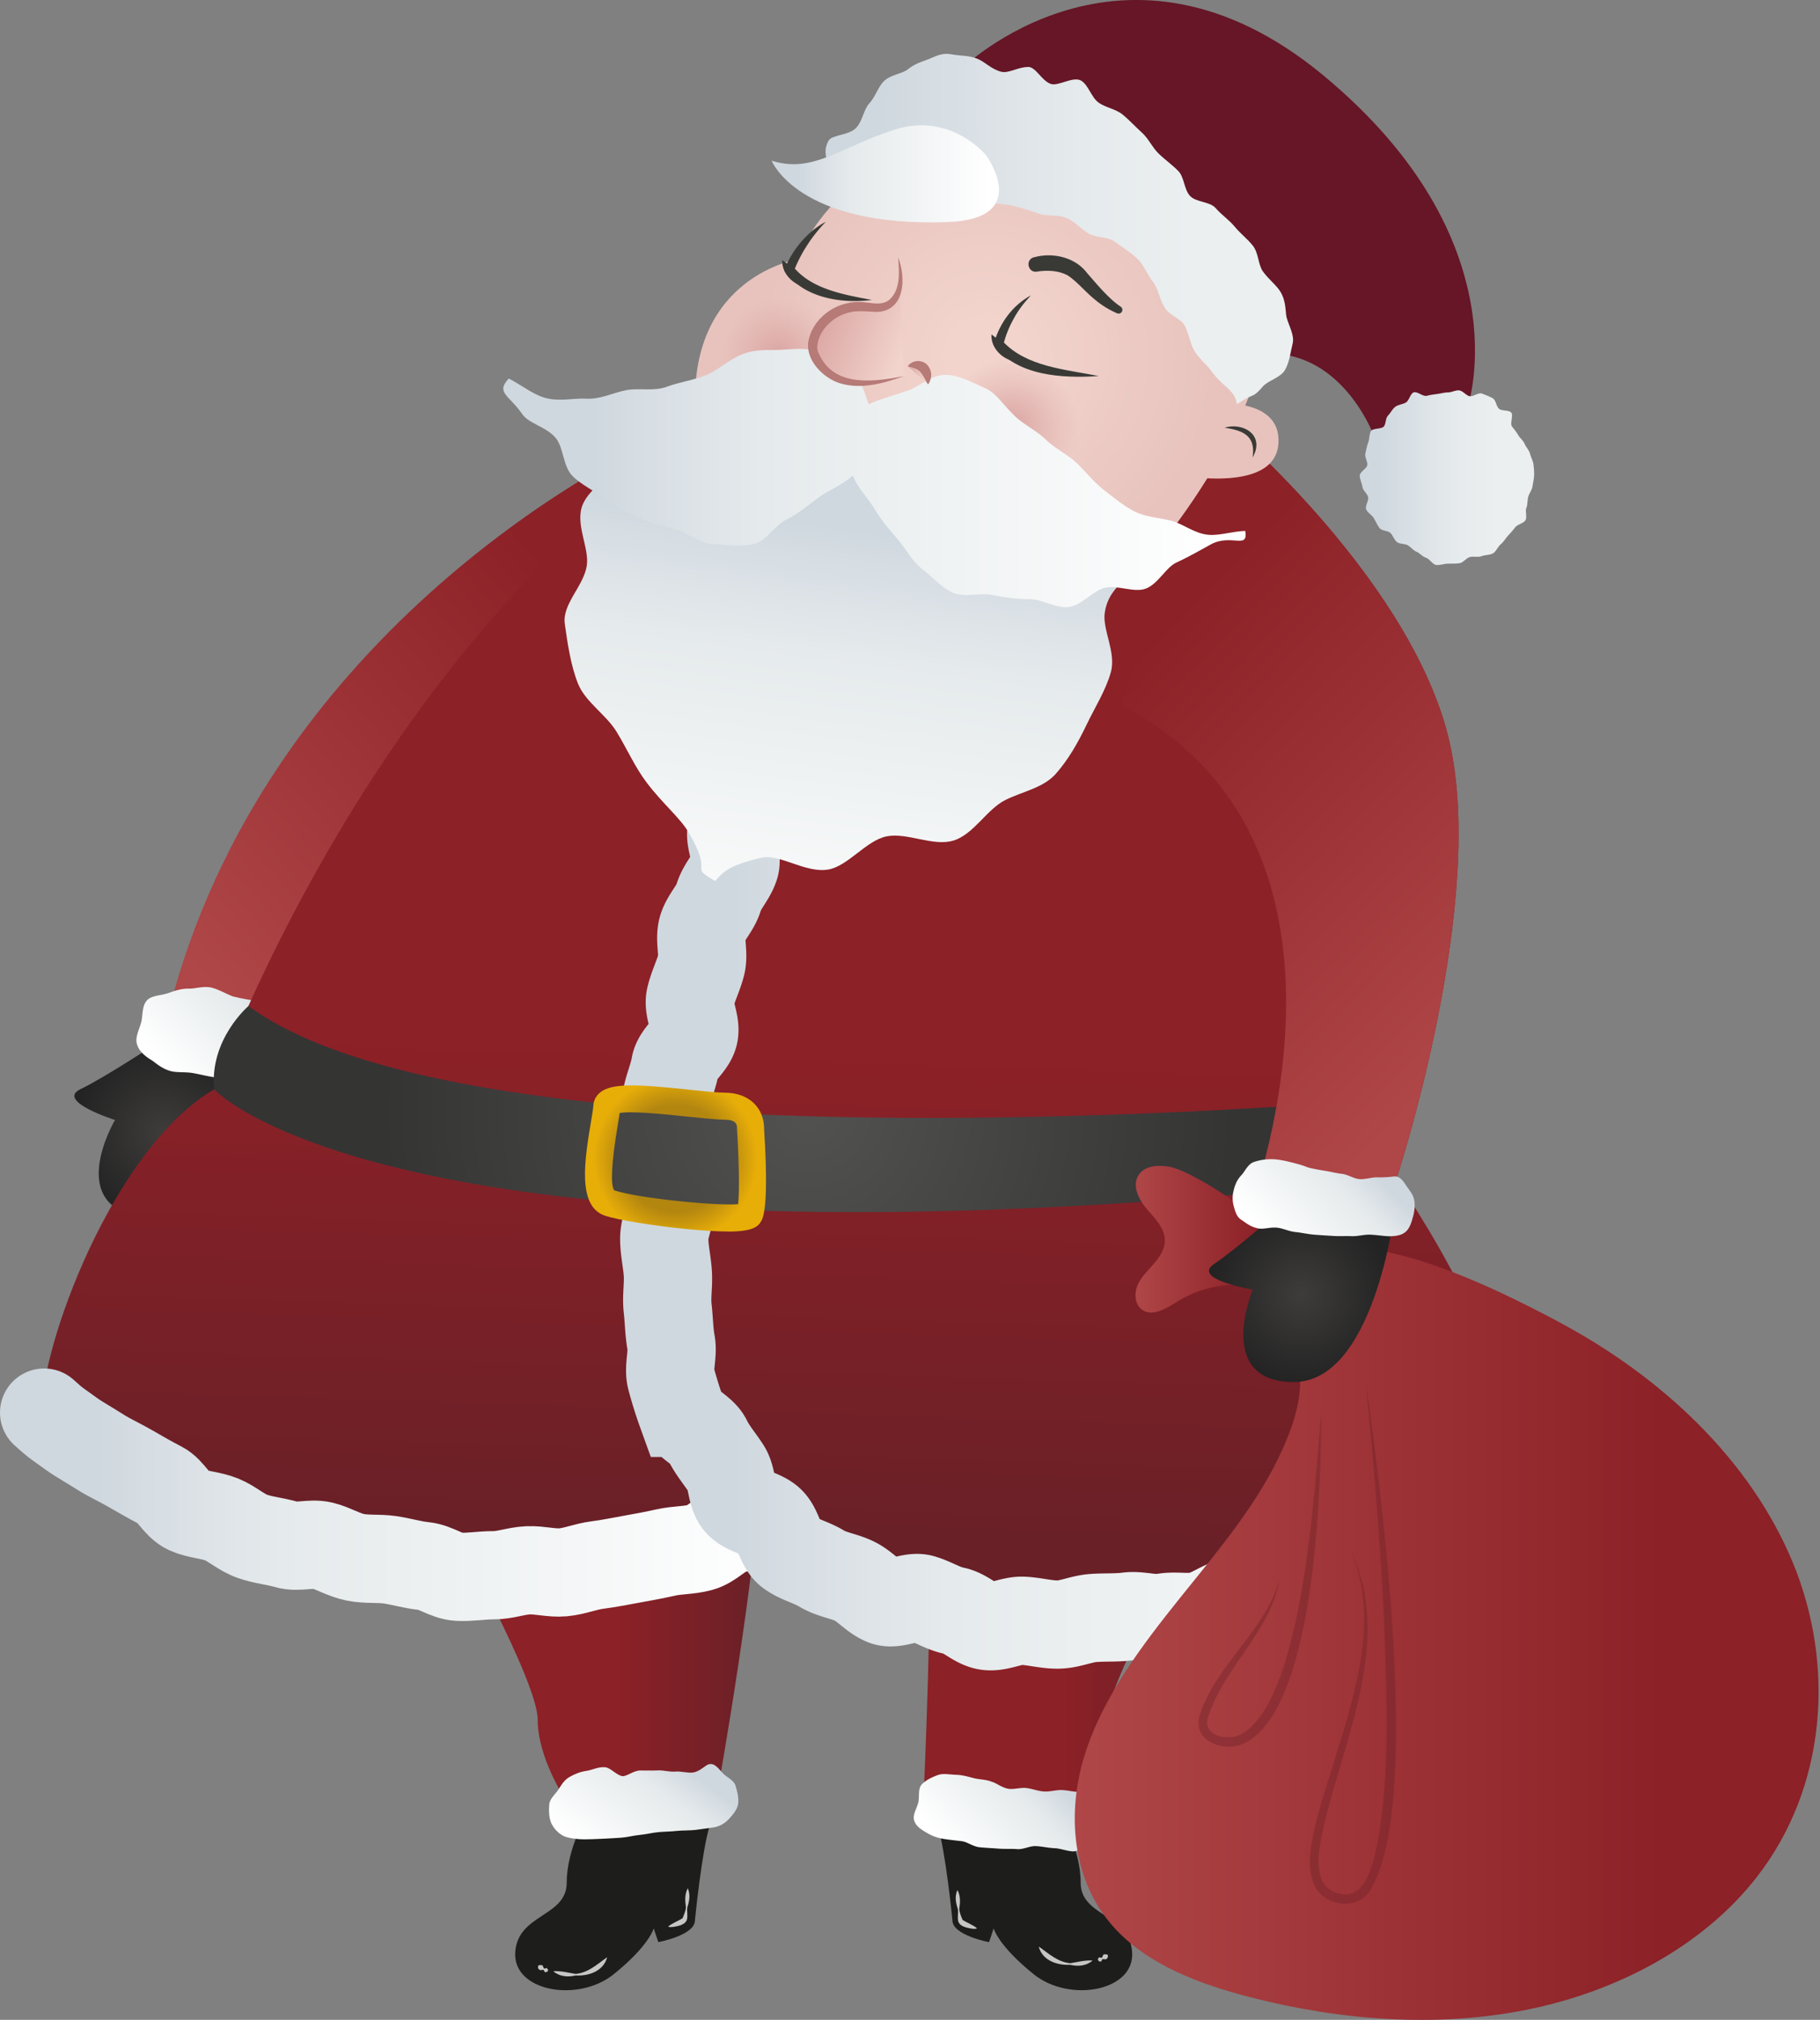 <svg width="282" height="313" fill="none" xmlns="http://www.w3.org/2000/svg"><rect width="100%" height="100%" fill="#808080" stroke="none"/><g clip-path="url(#a)"><path d="M24.335 161.615s-7.991 5.297-11.863 7.162c-3.873 1.865 5.348 4.779 5.348 4.779s-7.913 13.353 4.3 15.075c12.213 1.723 18.986-23.441 18.986-23.441l-16.784-3.575h.013z" fill="url(#b)"/><path d="M91.007 281.102s-3.199 5.322-3.199 10.645c0 5.323-7.628 4.792-7.978 10.814-.35 6.036 9.752 7.81 15.256 3.368 5.505-4.43 6.204-7.098 6.204-7.098l.712 2.124s5.673-1.062 5.673-3.367c0 0 1.062-10.814 2.305-14.725 1.243-3.911-18.986-1.774-18.986-1.774l.013.013zM164.245 281.102s3.198 5.322 3.198 10.645c0 5.323 7.629 4.792 7.978 10.814.35 6.023-9.752 7.81-15.256 3.368-5.504-4.43-6.204-7.098-6.204-7.098l-.712 2.124s-5.672-1.062-5.672-3.367c0 0-1.062-10.814-2.306-14.725-1.243-3.911 18.987-1.774 18.987-1.774l-.013.013z" fill="#1D1D1B"/><path d="M184.099 238.467s-12.938 23.169-12.938 29.101c0 5.931-4.313 12.394-4.313 12.394l-23.713-2.15s1.398-30.603.855-45.704c-.544-15.088 40.109 6.359 40.109 6.359z" fill="url(#c)"/><path d="M70.376 237.392s12.938 23.17 12.938 29.101c0 5.932 4.313 12.394 4.313 12.394l23.713-2.15s5.932-33.413 6.463-48.501c.531-15.088-47.427 9.156-47.427 9.156z" fill="url(#d)"/><path d="M167.172 277.644c-.674.09-1.645-.233-2.733-.259-.842-.013-1.774.285-2.733.22-.893-.065-1.787-.428-2.681-.531-.893-.104-1.929.246-2.771.116-1.036-.168-1.852-.893-2.552-1.075-.945-.388-1.929-.349-2.745-.556-1.01-.259-1.878-.506-2.72-.531-1.062-.026-2.059-.259-2.849.012-.971.337-1.956.829-2.551 1.464-.661.712-.337 1.969-.557 2.836-.246.946-.881 1.852-.648 2.707.259.958 1.127 1.463 1.904 1.93a7.274 7.274 0 0 0 2.616.971c.829.142 1.787.233 2.849.363.894.103 1.787.854 2.811.945.919.091 1.89.13 2.888.207.997.078 1.916 0 2.901.078.984.078 1.968-.518 2.927-.466.958.052 1.929.285 2.875.324.945.038 1.942.466 2.875.492 1.036 0 1.567-.933 2.189-1.425.686-.544 1.67-.894 1.916-1.761.246-.868-.077-1.8-.194-2.668-.129-.92-.44-1.749-.894-2.409-.543-.79-1.191-1.062-2.085-.997l-.038.013z" fill="url(#e)"/><path d="M109.889 273.357c-.647.195-1.424 1.153-2.499 1.308-.829.117-1.813-.22-2.759-.142-.893.078-1.826-.233-2.732-.181-.907.051-1.852 0-2.694.012-1.05 0-2.06.946-2.797.881-.998-.233-1.8-1.308-2.656-1.386-1.036-.09-1.994.428-2.823.557-1.049.143-1.865.505-2.603.907-.906.492-1.295 1.23-1.774 1.955-.544.816-1.373 1.464-1.45 2.37-.079.972-.04 2.073.323 2.889.415.906 1.256 1.735 2.111 2.072.492.194 1.593.414 2.953.427.842 0 1.826-.039 2.9-.091.895-.038 1.879-.103 2.889-.168.92-.065 1.878-.337 2.862-.427.984-.091 1.891-.337 2.862-.428.972-.09 1.93-.09 2.888-.194.959-.104 1.943-.039 2.888-.155.946-.117 1.943-.272 2.863-.402 1.01-.168 1.8-.738 2.331-1.321.596-.647 1.321-1.489 1.411-2.383.091-.893-.155-1.917-.414-2.745-.272-.881-1.36-1.296-1.917-1.878-.66-.687-1.282-1.658-2.15-1.451l-.013-.026z" fill="url(#f)"/><path d="M100.332 68.718s-57.386 26.084-73.679 86.073l23.804 9.13 77.175-70.35-27.287-24.853h-.013z" fill="url(#g)"/><path d="M46.974 154.752c-1.205.155-2.383.414-3.653.414-1.204 0-2.421.065-3.678-.091a31.417 31.417 0 0 1-3.613-.686c-1.166-.479-2.202-1.075-3.212-1.334-1.243-.311-2.474.155-3.51.143-1.295-.026-2.266.362-3.224.686-1.192.414-2.578.35-3.303 1.127-.816.867-.622 2.292-.894 3.367-.297 1.153-.958 2.292-.686 3.341.31 1.179 1.282 1.956 2.24 2.539.622.375 1.555 1.347 3.07 1.735.984.246 2.227.078 3.497.311 1.062.194 2.188.492 3.406.66 1.1.156 2.305-.155 3.497-.013 1.113.13 2.227.661 3.406.765 1.178.103 2.292.349 3.458.414 1.165.065 2.318.285 3.483.324 1.4 0 2.332-.946 3.031-1.762.712-.828 1.476-1.864 1.593-3.121.104-1.114.246-2.499-.039-3.626-.298-1.192-1.295-2.215-1.917-3.082-.777-1.101-1.89-2.215-2.978-2.137l.026.026z" fill="url(#h)"/><path d="M216.359 182.726s14.402-43.568 7.991-68.77c-6.411-25.203-35.628-49.512-35.628-49.512l-61.103 29.14C116.002 77.68 97.068 75.569 97.068 75.569c-43.684 35.538-63.9 93.247-63.9 93.247-15.645 9.131-27.055 40.097-26.732 50.535.324 10.439 77.603 40.757 112.299 16.875 26.148 28.441 107.312 5.621 113.826-7.045 6.838-13.327-16.202-46.455-16.202-46.455z" fill="url(#i)"/><path d="M6.838 218.898c2.008 1.8 1.412 1.256 4.196 3.277 1.23.893 2.798 1.735 4.533 2.849 1.386.88 3.005 1.606 4.689 2.577 1.463.842 2.978 1.735 4.675 2.603 1.528.777 2.435 3.031 4.144 3.808 1.58.712 3.536.751 5.258 1.437 1.62.648 3.044 2.021 4.792 2.629 1.749.609 3.523.739 5.284 1.257 1.762.518 3.743-.259 5.53.168 1.71.414 3.303 1.451 5.103 1.813 1.8.363 3.575.13 5.375.389 1.8.259 3.47.79 5.284.971 1.813.181 3.47 1.554 5.297 1.658 1.826.103 3.6-.246 5.426-.233 1.826.013 3.562-.687 5.388-.765 1.826-.077 3.613.467 5.426.311 1.762-.155 3.497-.893 5.31-1.126 1.813-.234 3.51-.583 5.31-.907 1.8-.324 3.51-.635 5.284-1.036 1.774-.402 3.6-.311 5.375-.79 1.774-.479 3.069-2.176 4.818-2.72 1.748-.544 3.613-.414 5.335-1.023" stroke="url(#j)" stroke-width="13.676" stroke-miterlimit="10" stroke-linecap="round"/><path d="M234.374 225.762c-.842.945-2.745 1.787-4.623 3.16-1.282.945-2.215 2.81-3.924 3.885-1.425.894-3.147 1.593-4.831 2.538-1.502.842-2.849 2.228-4.546 3.083-1.567.79-3.769.414-5.465 1.204-1.606.738-3.108 1.826-4.818 2.526-1.645.673-2.733 2.952-4.468 3.6-1.736.647-4.093-.764-5.854-.194-1.761.57-3.121 2.175-4.883 2.668-1.761.492-3.328 1.748-5.115 2.162-1.762.415-3.756-.077-5.556.259-1.774.324-3.73-.401-5.543-.168-1.8.233-3.601.104-5.414.246-1.813.143-3.561.984-5.374 1.01-1.814.026-3.601-.492-5.414-.583-1.813-.09-3.73 1.037-5.53.816-1.8-.207-3.354-2.007-5.129-2.357-1.774-.349-3.289-1.398-5.038-1.891-1.735-.492-4.131 1.062-5.827.402-1.697-.661-2.966-2.305-4.611-3.108-1.645-.803-3.562-1.01-5.129-1.969-1.567-.958-3.509-1.373-4.986-2.473-1.476-1.101-1.645-3.717-3.017-4.948-1.347-1.204-3.717-1.398-4.87-2.758s-.919-3.782-1.891-5.297c-.971-1.516-2.124-2.811-2.914-4.43-.79-1.618-3.341-2.499-3.963-4.209a63.695 63.695 0 0 1-1.645-5.258c-.466-1.748.311-3.794-.013-5.582-.323-1.787-.323-3.561-.53-5.361-.208-1.801.142-3.575.025-5.388-.116-1.813-.544-3.536-.556-5.349-.013-1.813.945-3.535 1.01-5.336.064-1.8.66-3.496.803-5.297.142-1.8-1.075-3.665-.881-5.452.194-1.787-.855-3.73-.609-5.517.246-1.787 1.075-3.484 1.373-5.258.298-1.774 2.577-3.173 2.914-4.921.337-1.749-.958-3.86-.57-5.608.389-1.749 1.269-3.406 1.697-5.129.427-1.722-.298-3.795.155-5.517.454-1.722 2.046-3.186 2.539-4.896.492-1.709 1.994-3.172 2.512-4.856.518-1.684-.997-4.106-.453-5.776.544-1.671 1.968-3.186 2.538-4.844.596-1.748.143-3.821.713-5.452.621-1.762 2.136-3.134 2.732-4.74.661-1.775 1.282-3.458 1.891-5.038.699-1.813 2.914-2.85 3.536-4.378.777-1.904.634-3.898 1.23-5.297 1.347-3.147-.129-3.004.997-5.44" stroke="url(#k)" stroke-width="13.676" stroke-miterlimit="10" stroke-linecap="round"/><path d="M38.49 155.905s-6.048 5.128-5.31 12.899c0 0 28.273 30.953 183.18 13.909l.816-12.627s-141.555 13.12-178.685-14.194v.013z" fill="url(#l)"/><path d="M169.218 303.87c-.971.79-2.24.881-3.393.596-1.982.103-4.248-.622-4.857-2.733 0-.039.026-.065.065-.039 1.502 1.075 2.914 2.37 4.805 2.526 1.127-.182 2.15-.467 3.354-.428.039 0 .065.052.026.065v.013zM170.111 303.714c.078-.505.246-.414.557-.323.182-.039.194-.48.363-.531.116-.052.246 0 .518 0 .233.168.078.544-.026.647-.246.233-.544 0-.738.117-.052.052-.078.181-.117.272-.077.129-.44.077-.531-.169l-.026-.013zM148.38 292.938c.466.933.401 1.865.259 2.836 0 .583.311 1.257.518 1.749.583.375 1.567.751 2.215 1.269-.182.272-1.593-.052-1.969-.207-.298-.156-.648-.233-.907-.79-.207-.7.039-1.308-.09-1.995-.311-.932-.492-1.878-.091-2.849 0-.039.065-.039.078 0l-.013-.013zM85.827 305.449c1.204-.038 2.227.246 3.354.428 1.904-.156 3.303-1.451 4.805-2.526.026-.026.078 0 .065.039-.622 2.111-2.876 2.836-4.857 2.733-1.153.272-2.422.194-3.393-.596-.026-.026 0-.078.026-.065v-.013zM84.881 305.449c-.22.194-.401.207-.505.104-.078-.182-.104-.376-.363-.285-.44.129-.803-.233-.583-.7 0-.025.026-.038.052-.038.26 0 .402-.039.518 0 .169.051.169.492.363.531.078 0 .181-.065.272-.091.13-.026.337.233.259.479h-.013zM106.6 292.68c.388.971.207 1.917-.091 2.849-.129.674.117 1.295-.09 1.995-.259.557-.622.634-.907.79-.35.155-1.852.479-1.969.207.648-.518 1.632-.894 2.215-1.269.194-.505.518-1.166.518-1.749-.129-.971-.207-1.891.259-2.836.013-.039.065-.026.078 0l-.013.013z" fill="#C6C6C6"/><path d="M112.713 190.833c-1.645 0-3.847-.129-6.8-.427-4.558-.466-10.257-1.334-12.303-2.072-4.196-1.529-3.005-8.742-2.034-14.531.182-1.049.337-2.047.363-2.5.039-.764.402-1.463 1.01-1.981 1.826-1.542 5.841-1.308 13.949-.454 2.214.233 4.299.454 5.543.467 2.396.038 3.781.984 4.532 1.787 1.308 1.399 1.425 3.121 1.412 3.691.518 8.081.376 12.912-.401 14.35-.505.932-1.334 1.683-5.259 1.683l-.012-.013zm-17.55-6.385c3.64 1.244 15.931 2.448 19.207 2.15.233-2.033.104-7.239-.168-11.604v-.22c0-1.114-1.049-1.256-1.826-1.256-1.438-.026-3.51-.246-5.919-.492-3.056-.324-8.483-.894-10.438-.557-.078.557-.195 1.243-.324 2.02-.945 5.698-1.127 9.053-.531 9.972v-.013z" fill="url(#m)"/><path d="M241.277 204.716c16.163 8.561 29.93 21.499 36.509 37.416 6.579 15.917 5.232 34.838-5.569 48.722-8.314 10.697-21.589 17.755-35.667 20.579-14.065 2.823-28.868 1.632-42.738-1.917-7.978-2.046-16.073-5.09-21.292-10.931-6.488-7.278-7.265-17.717-4.429-26.718 2.836-9.001 8.833-16.875 14.907-24.451 5.84-7.266 12.044-14.57 15.787-22.988 1.774-3.989 3.186-8.354 2.486-12.692-.582-3.626-2.81-6.696-2.305-10.49 2.357-17.536 33.738-1.075 42.298 3.457l.013.013z" fill="url(#n)"/><path d="M188.722 64.431s29.217 24.31 35.628 49.512c6.411 25.203-7.991 68.77-7.991 68.77l-23.104 5.763s22.496-57.256-19.505-79.221" fill="url(#o)"/><path d="M192.944 62.839c1.826-4.339 3.212-8.923 3.743-13.534l-47.996-31.613s-20.372 9.363-25.061 22.483c0 0-16.629 2.577-15.916 22.949 0 0 14.984 41.21 67.669 26.459 0 0 6.009-6.307 11.681-15.464 4.443.22 10.711-.362 11.022-5.413.233-3.678-2.331-5.245-5.142-5.867z" fill="url(#p)"/><mask id="q" style="mask-type:luminance" maskUnits="userSpaceOnUse" x="107" y="17" width="92" height="76"><path d="M192.944 62.839c1.826-4.339 3.212-8.923 3.743-13.534l-47.996-31.613s-20.372 9.363-25.061 22.483c0 0-16.629 2.577-15.916 22.949 0 0 14.984 41.21 67.669 26.459 0 0 6.009-6.307 11.681-15.464 4.443.22 10.711-.362 11.022-5.413.233-3.678-2.331-5.245-5.142-5.867z" fill="#fff"/></mask><g mask="url(#q)"><path d="M156.539 79.999c7.639 0 13.832-6.193 13.832-13.832 0-7.639-6.193-13.831-13.832-13.831-7.639 0-13.831 6.192-13.831 13.831 0 7.64 6.192 13.832 13.831 13.832z" fill="url(#r)"/><path d="M120.613 66.867c6.516 0 11.798-5.282 11.798-11.798s-5.282-11.798-11.798-11.798-11.799 5.282-11.799 11.798 5.283 11.798 11.799 11.798z" fill="url(#s)"/></g><path d="M148.911 10.711s25.099-24.723 56.104.946c31.005 25.681 22.444 51.208 22.444 51.208l-14.648 4.507s-5.659-15.192-19.569-12.161l-44.331-44.5z" fill="#661626"/><path d="M159.349 10.387c-1.528-.052-3.017 1.01-4.183.738-1.489-.35-2.551-1.528-3.665-1.994-1.386-.583-2.694-.453-3.911-.687-1.218-.233-1.943-.064-3.432.61-.984.44-2.202.647-3.484 1.683-.894.725-2.655.79-3.756 1.878-.855.854-1.256 2.344-2.253 3.445-.842.92-.985 2.564-1.93 3.665-1.114 1.295-3.769 1.1-4.339 2.059-1.074 1.787-.09 3.64.48 4.52.57.88 1.541 2.759 3.38 3.108 1.178.22 2.862-1.515 4.442-1.386 1.282.104 2.603 1.257 4.093 1.347 1.321.09 2.719 0 4.17.117 1.347.116 2.927-1.386 4.338-1.218 1.36.169 2.37 2.85 3.769 3.096s2.707.22 4.08.57c1.334.336 2.59.75 3.924 1.191 1.334.44 2.901.078 4.183.648 1.282.57 2.202 1.696 3.419 2.408 1.218.713 3.018.467 4.144 1.322 1.127.854 2.383 1.593 3.407 2.59 1.023.997 1.515 2.434 2.408 3.548.842 1.062.972 2.616 1.736 3.834.596 1.347 2.642 1.852 3.199 2.979.673 1.36.842 2.758 1.45 3.82.777 1.36 1.917 2.15 2.591 3.108.997 1.399 1.877 2.072 2.641 2.785 2.319 2.15.493 3.017 2.228 1.93 1.736-1.088 1.697-.44 3.173-2.19.777-.932 2.733-1.36 3.445-2.564.712-1.204.868-2.849 1.192-4.105.323-1.256-.583-2.746-.933-4.04-.22-.817-.013-2.474-.984-4.029-.622-1.01-1.813-1.89-2.694-3.12-.738-1.024-.648-2.824-1.541-3.964-.79-1.023-1.943-1.89-2.836-2.978-.842-1.023-2.034-1.814-2.94-2.863-.907-1.049-3.044-.88-3.976-1.89-.933-1.01-.868-2.889-1.813-3.86-.946-.971-2.086-1.761-3.057-2.707-.971-.945-1.567-2.33-2.564-3.224-.997-.894-1.969-1.969-2.992-2.81-1.088-.881-2.668-1.089-3.73-1.853-1.152-.829-1.593-2.758-2.707-3.406-1.256-.738-3.587.946-4.753.492-1.411-.544-2.253-2.59-3.457-2.629l.038.026z" fill="url(#t)"/><path d="M237.69 73.679c0 .583-.168 1.165-.246 1.722-.077.557-.518 1.05-.66 1.606-.143.557-.065 1.166-.285 1.697-.22.53.155 1.411-.13 1.904-.285.492-1.217.621-1.567 1.075-.349.453-.725.893-1.126 1.308-.402.414-.687.984-1.14 1.347-.453.362-.712 1.126-1.205 1.411-.492.285-1.256.22-1.787.44-.531.22-1.23-.025-1.8.13-.57.155-1.023.88-1.593.958-.57.078-1.204.065-1.787.065s-1.256.272-1.826.207c-.57-.064-1.036-.971-1.593-1.126-.557-.156-.946-.713-1.477-.933-.531-.22-.854-.712-1.347-.997-.492-.285-1.217-.143-1.67-.492-.454-.35-.596-.998-.998-1.399-.401-.401-1.346-.31-1.696-.764-.35-.453-.583-1.01-.868-1.515-.285-.505-.971-.842-1.204-1.373-.233-.531.44-1.373.298-1.93-.143-.557-.803-.997-.881-1.567-.078-.57-.414-1.166-.414-1.748 0-.583 1.087-1.088 1.165-1.645.078-.557-.44-1.23-.298-1.787.143-.557.22-1.166.441-1.697.22-.53.129-1.282.427-1.774s1.658-.272 2.007-.726c.35-.453.221-1.269.635-1.683.414-.415.66-1.01 1.127-1.36.466-.35 1.139-.363 1.644-.66.506-.298.661-1.347 1.192-1.567.531-.22 1.463.686 2.033.53.57-.155 1.062-.207 1.645-.285.583-.077 1.075-.245 1.671-.245.595 0 1.178-.39 1.735-.311.557.077 1.01.75 1.554.893.544.143 1.438-.621 1.969-.401.531.22 1.152.44 1.658.725.505.285.544 1.308.997 1.658.453.35 1.45.142 1.852.544.401.401-.22 1.722.129 2.175.35.454.674.816.959 1.322.285.505.777.815.997 1.36.22.543.686.945.829 1.515.142.57.466 1.075.544 1.657.077.583.116 1.153.116 1.736h-.026z" fill="url(#u)"/><path d="M174.709 85.853c2.215 3.833-2.797 3.976-3.535 9.117-.376 2.616 1.8 6.113.945 9.195-.764 2.772-2.473 5.453-3.768 8.159-1.296 2.707-2.798 5.362-4.741 7.564-1.942 2.202-5.05 2.72-7.783 4.054-2.901 1.411-4.96 5.374-8.12 6.32-3.147.945-7.149-1.295-10.322-.661-3.173.635-5.971 4.611-9.053 5.142-3.536.608-7.576-2.513-10.387-1.826-4.092.997-5.608 1.722-7.123 3.613-4.338-2.564-.026-.505-4.105-7.512-1.321-2.266-4.002-4.429-6.515-7.744-1.839-2.422-3.082-5.31-4.688-7.913-1.606-2.617-4.805-4.585-5.944-7.395-1.14-2.837-1.632-6.256-2.06-9.3-.427-3.043 2.914-5.84 3.406-8.987.44-2.824-1.916-6.567-.595-9.571 1.14-2.577 4.39-4.3 6.294-7.02 1.8-2.577 4.416-2.55 7.563-3.51 2.707-.815 5.142-1.851 8.548-1.735 2.914.104 6.475-2.927 9.7-2.292 2.953.583 6.035 1.865 9.092 2.758 2.953.868 5.854 2.358 8.781 3.42 2.965 1.088 6.125 1.774 8.923 2.952 3.005 1.257 4.494 5.66 7.149 6.89 3.134 1.45 6.903.907 9.312 2.124 5.063 2.565 6.695.13 9.026 4.158z" fill="url(#v)"/><path d="M135.105 46.482c-4.792.608-10.697-.311-13.611-4.61l.142-.35c1.269-2.98 3.458-5.621 6.32-7.163-1.088 1.153-2.072 2.345-2.888 3.64a20.988 20.988 0 0 0-2.059 4.014l-.091-.673c2.849 3.497 7.874 4.326 12.187 5.142z" fill="#393A36"/><path d="M152.757 24.011s-5.478-6.644-14.038-3.95c-8.561 2.694-12.667 6.877-19.155 4.844 0 0 4.054 10.348 27.275 9.506 13.275-.48 5.918-10.4 5.918-10.4z" fill="url(#w)"/><path d="M157.277 64.497c-1.761-1.619-2.81-3.51-4.533-4.3-2.136-.971-4.157-2.046-6.112-2.11-2.319-.078-4.171 1.851-5.984 2.447-2.953.971-5.4 1.684-6.022 2.137-.376-.751-.881-3.497-2.823-5.414-1.244-1.23-3.329-1.968-5.284-2.771-1.632-.66-3.536-.376-5.699-.272-1.709.078-3.626-.155-5.685.635-2.111.803-3.73 2.434-5.595 3.224-2.072.868-4.287 1.127-6.191 1.852-2.072.777-4.403.13-6.436.557-2.034.428-3.924 1.425-6.126 1.295-1.982-.103-4.287.518-6.515-.181-1.852-.583-3.34-1.852-5.439-2.94-2.06 2.24.013 2.5 2.098 5.53.997 1.464 3.782 1.969 5.194 3.704 1.217 1.49 1.087 4.365 2.577 5.867 1.398 1.412 3.458 2.305 5.064 3.575 1.58 1.243 3.587 1.942 5.361 2.926 1.775.985 3.769 1.218 5.712 1.827 1.942.608 3.665 2.162 5.724 2.253 1.956.078 4.222.453 6.281-.039 1.852-.427 3.16-2.862 5.09-3.82 1.684-.842 3.121-2.047 4.857-3.355 1.515-1.14 3.768-1.93 5.322-3.445.829 1.969 2.461 3.627 3.433 5.245 1.087 1.826 2.305 3.2 3.535 4.637 1.386 1.593 2.215 3.419 3.743 4.559 1.658 1.243 3.018 2.94 4.805 3.717 1.865.803 4.157-.013 6.113.362 1.955.376 3.794.648 5.802.648 2.007 0 4.118 1.49 6.1 1.204 2.007-.285 3.6-2.448 5.517-2.953 1.917-.505 4.507.79 6.333.13 1.981-.725 3.108-3.303 4.831-4.08 2.033-.932 3.729-1.942 5.258-2.771 3.212-1.749 5.866.855 5.361-2.111-2.149.09-3.885.751-5.698.608-2.137-.18-3.898-1.67-5.66-2.15-2.02-.53-4.079-.582-5.763-1.45-1.774-.906-3.302-2.201-4.869-3.419-1.516-1.178-2.72-2.771-4.21-4.17-1.372-1.295-3.276-2.163-4.74-3.6-1.346-1.322-3.211-2.176-4.74-3.575l.013-.013z" fill="url(#x)"/><path d="M121.209 40.29c1.813 1.347 3.108 2.422 4.39 4.184-2.279.142-4.533-1.891-4.39-4.183zM170.176 58.28c-5.556.35-12.536.026-16.227-4.818l.077-.31c.855-3.083 2.901-5.88 5.712-7.383-1.062 1.14-1.982 2.318-2.681 3.64-.699 1.243-1.282 2.68-1.593 4.04l-.117-.583c3.679 3.99 9.74 4.365 14.842 5.4l-.013.014z" fill="#393A36"/><path d="M153.625 51.83c1.813 1.347 3.108 2.422 4.39 4.183-2.279.143-4.532-1.89-4.39-4.183zM160.204 39.876c2.862-.803 6.32-.04 8.159 2.344 1.463 1.67 3.445 4.105 5.31 5.322a.585.585 0 0 1-.57 1.01 13.494 13.494 0 0 1-3.458-2.136c-1.463-1.166-2.694-2.72-4.157-3.704-1.386-.79-3.186-.868-4.727-.635-1.451.324-1.995-1.8-.557-2.215v.014z" fill="#393A36"/><path d="M140.648 56.752s3.277-1.36 3.173 2.823l-3.173-2.823z" fill="url(#y)"/><path d="M140.648 56.752c.674-.972 2.176-1.088 3.031-.208.79.907.777 2.099.129 3.031-.311-.453-.505-.842-.686-1.192-.648-1.087-.881-1.204-2.487-1.631h.013z" fill="#B67A77"/><path d="M189.771 66.27c2.5-.764 5.673.726 4.727 3.717a7.59 7.59 0 0 1-.427.933c.518-3.29-1.295-4.196-4.3-4.637v-.013z" fill="#393A36"/><path d="M139.171 39.903s2.267 8.703-4.519 7.693c-6.359-.959-9.727 4.805-8.483 7.356 2.37 4.87 6.941 5.271 13.922 3.315" fill="url(#z)"/><path d="M139.171 39.903c1.27 3.225 1.049 8.444-3.496 8.43-1.619-.064-3.186-.31-4.727.273-2.073.7-3.925 2.538-4.287 4.727-.117.764.052 1.23.453 1.943 2.461 4.766 8.535 3.86 12.964 3.004-3.186 1.114-6.657 2.15-10.05 1.075-2.5-.842-5.064-3.419-4.818-6.203.531-3.769 4.261-6.45 7.952-6.36 1.502 0 3.212.674 4.52-.245 1.878-1.503 1.671-4.352 1.476-6.618l.013-.026z" fill="#B67A77"/><path d="M181.845 180.952c-1.981-.505-4.533-.492-5.517 1.295-.919 1.658.181 3.717 1.412 5.154 1.23 1.438 2.758 2.94 2.745 4.844 0 1.386-.854 2.603-1.761 3.652-.907 1.049-1.943 2.021-2.474 3.29-.531 1.269-.414 2.966.713 3.769 1.632 1.165 3.781-.221 5.478-1.27a17.27 17.27 0 0 1 8.483-2.59c2.033-.078 4.131.207 6.048-.479 9.985-3.549-10.995-16.603-15.14-17.652l.013-.013z" fill="url(#A)"/><path d="M198.876 187.104s-7.162 6.371-10.75 8.754c-3.587 2.383 5.971 3.976 5.971 3.976s-5.971 14.324 6.372 14.324c12.342 0 15.528-25.876 15.528-25.876l-17.108-1.191-.013.013z" fill="url(#B)"/><path d="M216.062 182.298c-.674.09-1.606.168-2.694.142-.842-.013-1.787.337-2.733.272-.893-.065-1.761-.699-2.655-.803-.893-.103-1.826-.349-2.668-.479-1.036-.168-1.89-.324-2.603-.505-.945-.389-1.878-.622-2.706-.829-1.011-.259-1.995-.44-2.837-.466a8.37 8.37 0 0 0-2.862.427c-.971.337-1.36 1.412-1.955 2.047-.661.712-.959 1.398-1.179 2.279-.246.945-.233 1.684 0 2.551.259.959.479 1.684 1.256 2.15.453.272 1.256 1.049 2.59 1.282.829.143 1.865-.246 2.927-.116.894.103 1.813.583 2.824.673.919.091 1.878.324 2.862.402.945.077 1.917.129 2.888.194.958.065 1.93 0 2.901.039.971.039 1.956-.272 2.901-.233.945.039 1.943.207 2.875.246 1.036 0 1.904-.13 2.526-.622.686-.544.945-1.437 1.191-2.305.246-.868.363-1.71.233-2.565-.129-.919-.725-1.58-1.178-2.24-.544-.79-.998-1.593-1.891-1.528l-.013-.013z" fill="url(#C)"/><path d="M211.555 213.705c2.357 16.422 9.065 66.607.608 79.402-2.033 3.083-7.084 2.163-8.534-1.01-1.295-3.03-.479-6.151.142-9.156.7-2.914 1.606-5.724 2.5-8.548 3.315-10.956 7.848-23.182 2.927-34.333 6.799 13.922-.985 29.308-4.145 43.166-.751 3.51-2.085 9.493 2.811 10.27 4.17.803 5.193-6.165 5.828-9.286 1.787-11.591 1.113-23.506.647-35.214-.609-11.785-1.619-23.558-2.784-35.304v.013zM204.703 219.067c.039 10.995-.854 47.413-12.692 51.376-3.108.868-7.278-.906-6.113-4.688 2.565-7.887 10.128-13.003 12.369-20.968-1.412 8.03-8.69 13.69-11.073 21.266-.868 2.746 2.357 3.561 4.416 2.992 10.335-3.912 12.135-39.449 13.08-49.978h.013z" fill="#691F27" opacity=".39"/></g><defs><linearGradient id="o" x1="228.015" y1="162.613" x2="155.813" y2="91.68" gradientUnits="userSpaceOnUse"><stop stop-color="#AF4647"/><stop offset=".79" stop-color="#8C2127"/></linearGradient><linearGradient id="C" x1="213.072" y1="178.127" x2="196.977" y2="193.545" gradientUnits="userSpaceOnUse"><stop offset=".12" stop-color="#CFD8DF"/><stop offset=".18" stop-color="#D6DDE3"/><stop offset=".35" stop-color="#E5EAEC"/><stop offset=".49" stop-color="#EBEFF0"/><stop offset=".96" stop-color="#fff"/></linearGradient><linearGradient id="e" x1="163.978" y1="272.702" x2="147.649" y2="288.345" gradientUnits="userSpaceOnUse"><stop offset=".12" stop-color="#CFD8DF"/><stop offset=".18" stop-color="#D6DDE3"/><stop offset=".35" stop-color="#E5EAEC"/><stop offset=".49" stop-color="#EBEFF0"/><stop offset=".96" stop-color="#fff"/></linearGradient><linearGradient id="f" x1="106.706" y1="270.873" x2="92.971" y2="289.193" gradientUnits="userSpaceOnUse"><stop offset=".12" stop-color="#CFD8DF"/><stop offset=".18" stop-color="#D6DDE3"/><stop offset=".35" stop-color="#E5EAEC"/><stop offset=".49" stop-color="#EBEFF0"/><stop offset=".96" stop-color="#fff"/></linearGradient><linearGradient id="g" x1="31.458" y1="151.902" x2="109.993" y2="82.291" gradientUnits="userSpaceOnUse"><stop stop-color="#AF4647"/><stop offset=".79" stop-color="#8C2127"/></linearGradient><linearGradient id="h" x1="45.564" y1="151.769" x2="27.795" y2="168.791" gradientUnits="userSpaceOnUse"><stop offset=".12" stop-color="#CFD8DF"/><stop offset=".18" stop-color="#D6DDE3"/><stop offset=".35" stop-color="#E5EAEC"/><stop offset=".49" stop-color="#EBEFF0"/><stop offset=".96" stop-color="#fff"/></linearGradient><linearGradient id="i" x1="124.666" y1="77.978" x2="119.563" y2="238.959" gradientUnits="userSpaceOnUse"><stop offset=".53" stop-color="#8C2127"/><stop offset=".75" stop-color="#7C2027"/><stop offset="1" stop-color="#692027"/></linearGradient><linearGradient id="j" x1="0" y1="231.616" x2="125.508" y2="231.616" gradientUnits="userSpaceOnUse"><stop offset=".12" stop-color="#CFD8DF"/><stop offset=".18" stop-color="#D6DDE3"/><stop offset=".35" stop-color="#E5EAEC"/><stop offset=".49" stop-color="#EBEFF0"/><stop offset=".96" stop-color="#fff"/></linearGradient><linearGradient id="k" x1="96.032" y1="172.649" x2="241.212" y2="172.649" gradientUnits="userSpaceOnUse"><stop offset=".12" stop-color="#CFD8DF"/><stop offset=".18" stop-color="#D6DDE3"/><stop offset=".35" stop-color="#E5EAEC"/><stop offset=".49" stop-color="#EBEFF0"/><stop offset=".96" stop-color="#fff"/></linearGradient><linearGradient id="n" x1="166.537" y1="253.179" x2="281.775" y2="253.179" gradientUnits="userSpaceOnUse"><stop stop-color="#AF4647"/><stop offset=".79" stop-color="#8C2127"/></linearGradient><linearGradient id="d" x1="70.376" y1="251.094" x2="117.816" y2="251.094" gradientUnits="userSpaceOnUse"><stop offset=".53" stop-color="#8C2127"/><stop offset=".75" stop-color="#7C2027"/><stop offset="1" stop-color="#692027"/></linearGradient><linearGradient id="c" x1="143.135" y1="253.348" x2="184.099" y2="253.348" gradientUnits="userSpaceOnUse"><stop offset=".53" stop-color="#8C2127"/><stop offset=".75" stop-color="#7C2027"/><stop offset="1" stop-color="#692027"/></linearGradient><linearGradient id="t" x1="127.917" y1="35.46" x2="200.378" y2="35.46" gradientUnits="userSpaceOnUse"><stop offset=".12" stop-color="#CFD8DF"/><stop offset=".23" stop-color="#D6DDE3"/><stop offset=".54" stop-color="#E5EAEC"/><stop offset=".79" stop-color="#EBEFF0"/></linearGradient><linearGradient id="u" x1="210.662" y1="74.016" x2="237.69" y2="74.016" gradientUnits="userSpaceOnUse"><stop offset=".12" stop-color="#CFD8DF"/><stop offset=".23" stop-color="#D6DDE3"/><stop offset=".54" stop-color="#E5EAEC"/><stop offset=".79" stop-color="#EBEFF0"/></linearGradient><linearGradient id="v" x1="134.004" y1="71.865" x2="122.944" y2="156.073" gradientUnits="userSpaceOnUse"><stop offset=".12" stop-color="#CFD8DF"/><stop offset=".18" stop-color="#D6DDE3"/><stop offset=".35" stop-color="#E5EAEC"/><stop offset=".49" stop-color="#EBEFF0"/><stop offset=".83" stop-color="#FAFBFB"/><stop offset=".96" stop-color="#fff"/></linearGradient><linearGradient id="w" x1="119.564" y1="26.938" x2="154.791" y2="26.938" gradientUnits="userSpaceOnUse"><stop offset=".12" stop-color="#CFD8DF"/><stop offset=".18" stop-color="#D6DDE3"/><stop offset=".35" stop-color="#E5EAEC"/><stop offset=".49" stop-color="#EBEFF0"/><stop offset=".96" stop-color="#fff"/></linearGradient><linearGradient id="x" x1="77.978" y1="74.081" x2="193.022" y2="74.081" gradientUnits="userSpaceOnUse"><stop offset=".12" stop-color="#CFD8DF"/><stop offset=".18" stop-color="#D6DDE3"/><stop offset=".35" stop-color="#E5EAEC"/><stop offset=".49" stop-color="#EBEFF0"/><stop offset=".96" stop-color="#fff"/></linearGradient><linearGradient id="y" x1="140.311" y1="56.92" x2="145.051" y2="58.927" gradientUnits="userSpaceOnUse"><stop offset=".06" stop-color="#DCA8A5"/><stop offset=".75" stop-color="#F2D4CD"/></linearGradient><linearGradient id="z" x1="127.619" y1="46.391" x2="145.53" y2="53.929" gradientUnits="userSpaceOnUse"><stop offset=".06" stop-color="#DCA8A5"/><stop offset=".75" stop-color="#F2D4CD"/></linearGradient><linearGradient id="A" x1="175.953" y1="192.025" x2="199.653" y2="192.025" gradientUnits="userSpaceOnUse"><stop stop-color="#AF4647"/><stop offset=".79" stop-color="#8C2127"/></linearGradient><radialGradient id="p" cx="0" cy="0" r="1" gradientUnits="userSpaceOnUse" gradientTransform="translate(152.887 55.224) scale(41.547)"><stop offset=".14" stop-color="#F2D4CD"/><stop offset=".85" stop-color="#E8C3BD"/></radialGradient><radialGradient id="s" cx="0" cy="0" r="1" gradientUnits="userSpaceOnUse" gradientTransform="translate(120.613 55.069) scale(11.798)"><stop offset=".07" stop-color="#DCA8A5"/><stop offset=".77" stop-color="#E1B2AE" stop-opacity="0"/></radialGradient><radialGradient id="b" cx="0" cy="0" r="1" gradientUnits="userSpaceOnUse" gradientTransform="rotate(8.04 -1235.465 267.408) scale(13.935)"><stop stop-color="#3E3C3B"/><stop offset="1" stop-color="#232323"/></radialGradient><radialGradient id="l" cx="0" cy="0" r="1" gradientUnits="userSpaceOnUse" gradientTransform="matrix(66.05 0 0 66.05 125.146 171.873)"><stop stop-color="#525251"/><stop offset="1" stop-color="#343433"/></radialGradient><radialGradient id="m" cx="0" cy="0" r="1" gradientUnits="userSpaceOnUse" gradientTransform="translate(104.657 179.514) scale(12.744)"><stop offset=".65" stop-color="#B38610"/><stop offset="1" stop-color="#E8AE08"/></radialGradient><radialGradient id="B" cx="0" cy="0" r="1" gradientUnits="userSpaceOnUse" gradientTransform="translate(201.66 200.624) scale(13.935)"><stop stop-color="#3E3C3B"/><stop offset="1" stop-color="#232323"/></radialGradient><radialGradient id="r" cx="0" cy="0" r="1" gradientUnits="userSpaceOnUse" gradientTransform="translate(156.539 66.167) scale(13.832)"><stop offset=".07" stop-color="#DCA8A5"/><stop offset=".77" stop-color="#E1B2AE" stop-opacity="0"/></radialGradient><clipPath id="a"><path fill="#fff" d="M0 0h281.775v313H0z"/></clipPath></defs></svg>